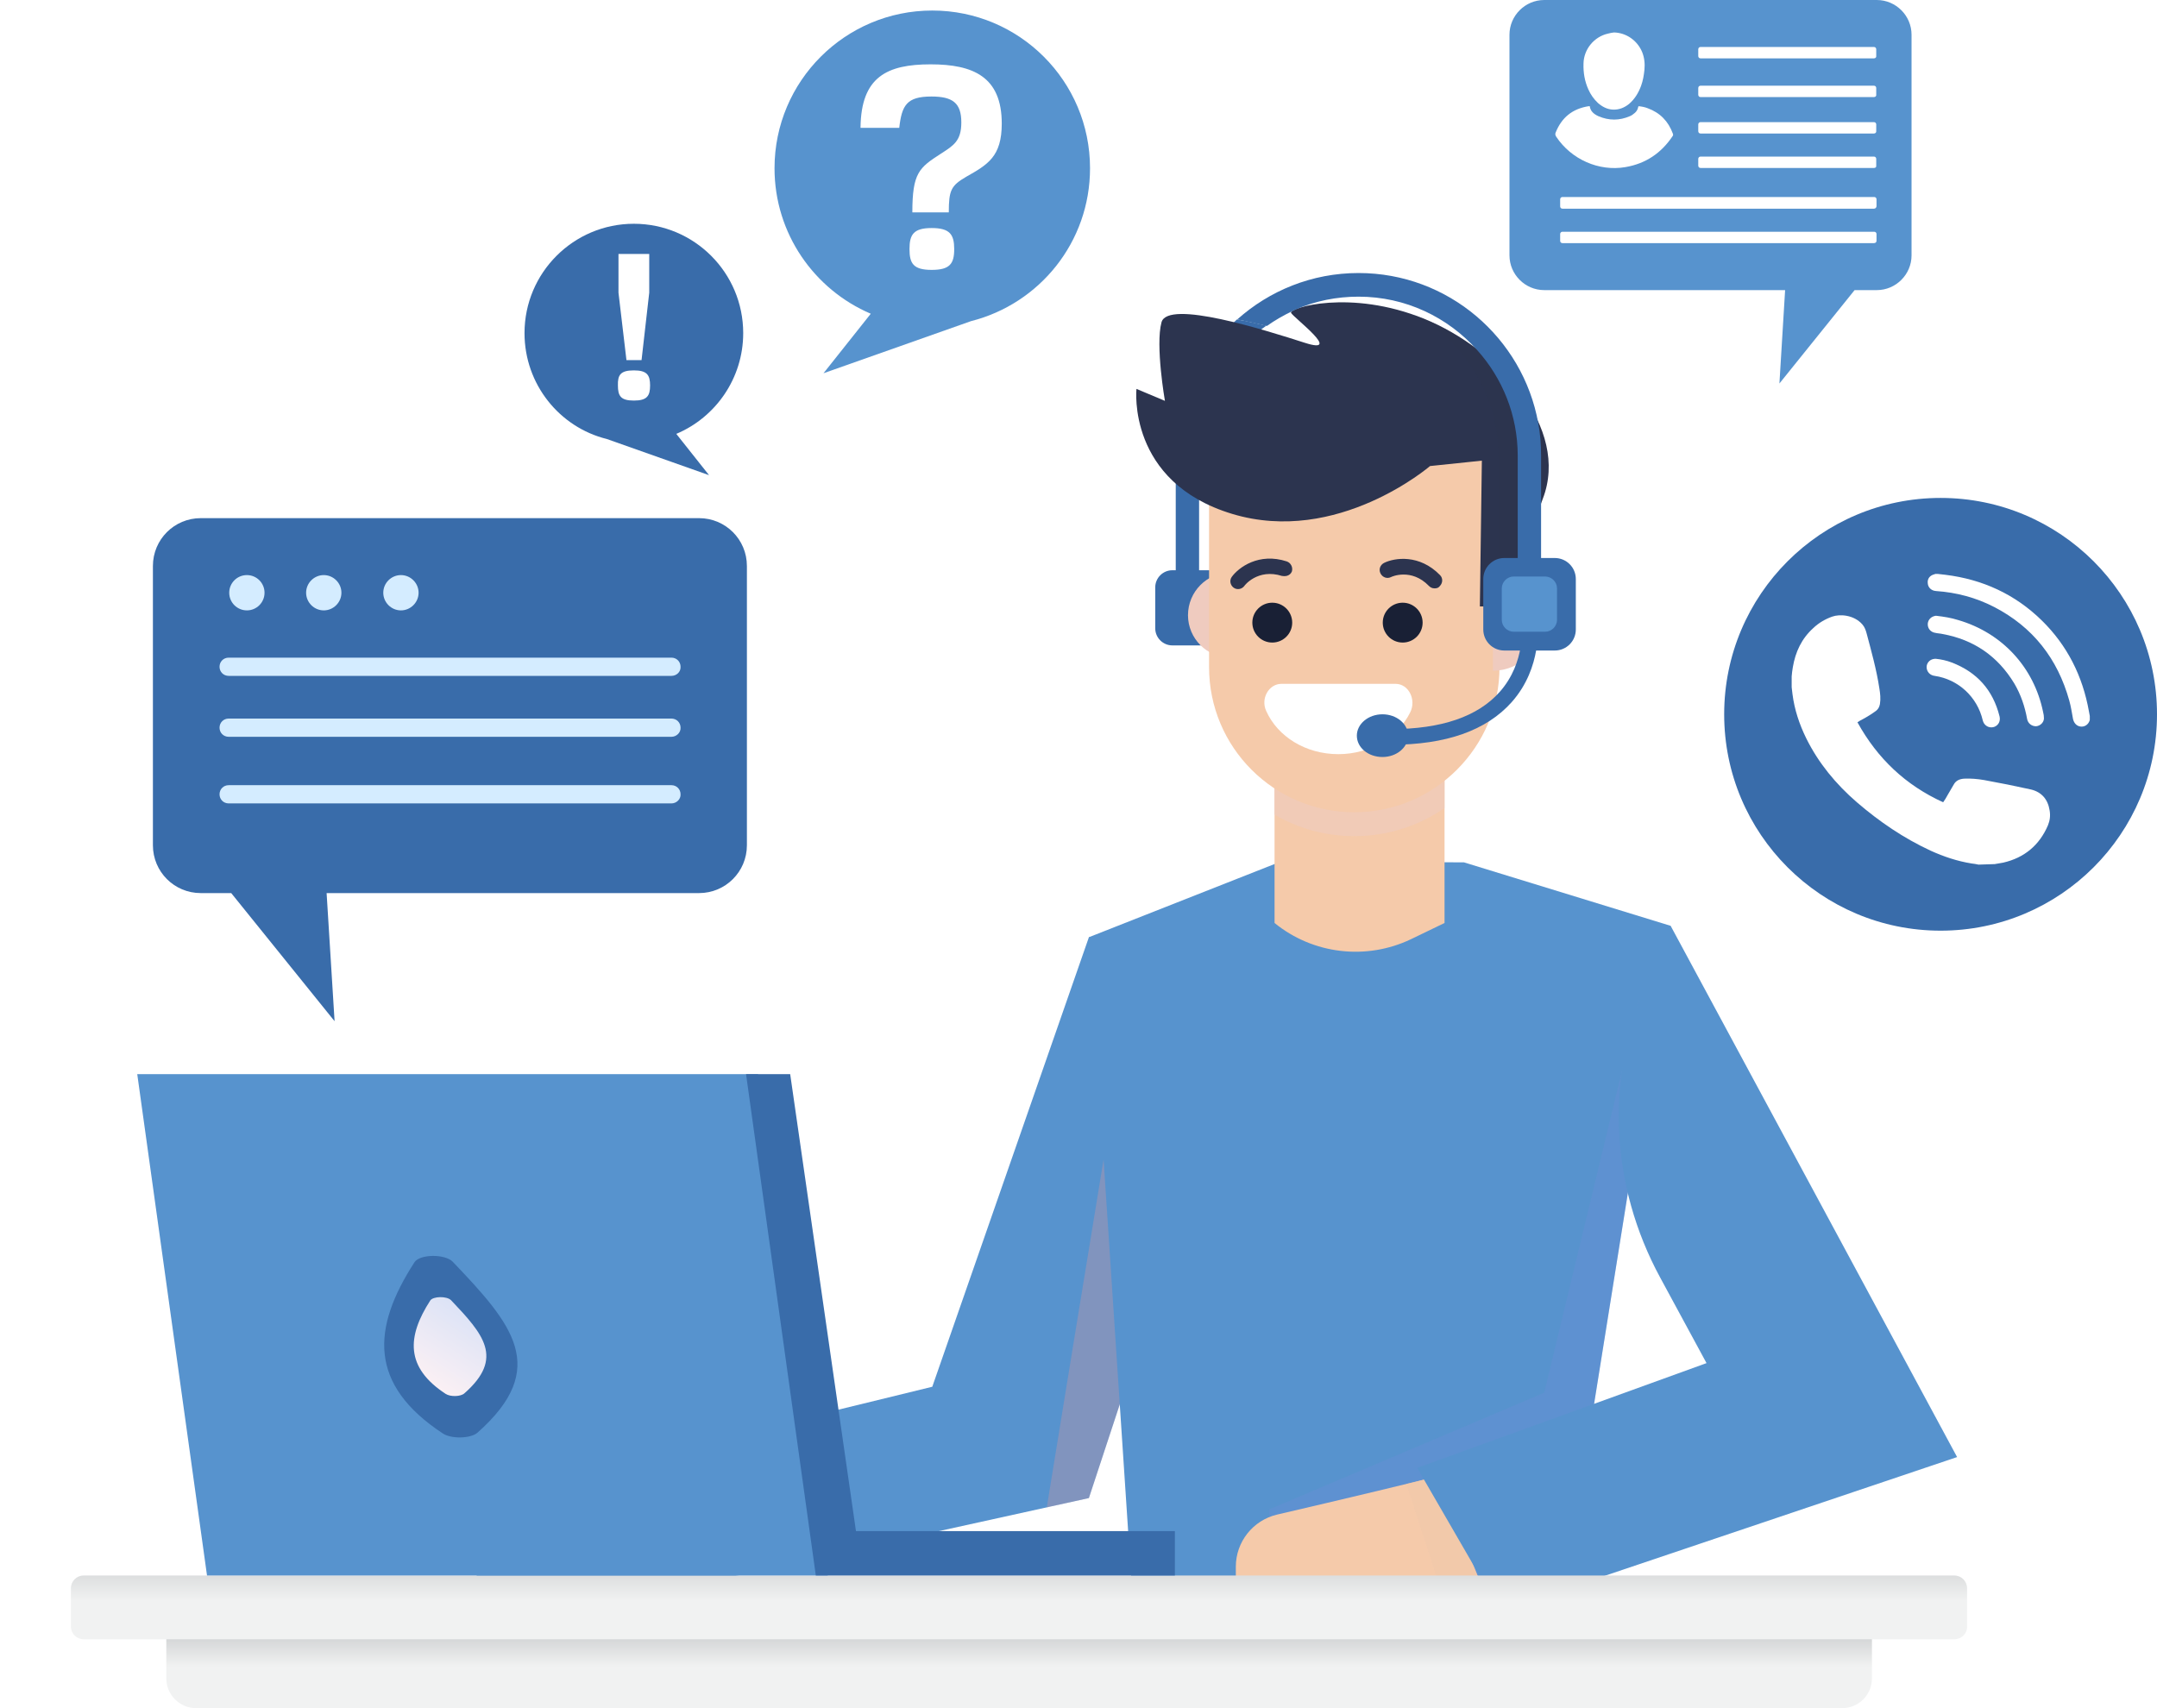 <?xml version="1.0" encoding="utf-8"?>
<!-- Generator: Adobe Illustrator 25.0.1, SVG Export Plug-In . SVG Version: 6.00 Build 0)  -->
<svg version="1.1" xmlns="http://www.w3.org/2000/svg" xmlns:xlink="http://www.w3.org/1999/xlink" x="0px" y="0px"
	 viewBox="0 0 757.5 600" style="enable-background:new 0 0 757.5 600;" xml:space="preserve">
<style type="text/css">
	.st0{display:none;fill:#FCECED;}
	.st1{display:none;fill:url(#SVGID_1_);}
	.st2{fill:url(#SVGID_2_);}
	.st3{fill:#5793CE;}
	.st4{opacity:0.26;clip-path:url(#SVGID_4_);fill:#FC9691;}
	.st5{fill:#396CAA;}
	.st6{fill:#EFCBBF;}
	.st7{filter:url(#Adobe_OpacityMaskFilter);}
	.st8{opacity:0.58;clip-path:url(#SVGID_6_);mask:url(#SVGID_7_);fill:#EFCBBF;}
	.st9{fill:#F5CAAA;}
	.st10{opacity:0.64;clip-path:url(#SVGID_9_);}
	.st11{fill:#2C344F;}
	.st12{opacity:0.35;clip-path:url(#SVGID_11_);fill:#2C344F;}
	.st13{fill:none;}
	.st14{fill:#13A9D8;}
	.st15{fill:#FFFFFF;}
	.st16{fill:#192035;}
	.st17{opacity:0.26;clip-path:url(#SVGID_13_);fill:#768CD8;}
	.st18{opacity:0.64;clip-path:url(#SVGID_15_);fill:#F1C8AA;}
	.st19{fill:url(#SVGID_16_);}
	.st20{fill:url(#SVGID_17_);}
	.st21{fill:#D4ECFF;}
</style>
<g id="BACKGROUND">
</g>
<g id="OBJECTS">
	<g>
		<g>
			<path class="st0" d="M299.7,336.5c31,148.5-172.5,129.1-249,38.3c-76.5-90.8-65-226.5,25.8-303.1C167.3-4.8,316.4-3,379.5,97.6
				C463,230.6,275.4,220.2,299.7,336.5z"/>
			
				<linearGradient id="SVGID_1_" gradientUnits="userSpaceOnUse" x1="88.37" y1="234.125" x2="555.493" y2="234.125" gradientTransform="matrix(-0.807 0.59 -0.59 -0.807 869.226 258.233)">
				<stop  offset="0" style="stop-color:#F4DDE5"/>
				<stop  offset="1" style="stop-color:#CBCBE7"/>
			</linearGradient>
			<path class="st1" d="M332.2,359.4c-175.7,24.1-136.6-211.7-24.4-293.6c112.2-81.9,269.5-57.4,351.5,54.7
				C741.1,232.7,727,406.5,604.5,472C442.5,558.6,469.8,340.5,332.2,359.4z"/>
			<g>
				<linearGradient id="SVGID_2_" gradientUnits="userSpaceOnUse" x1="357.884" y1="574.384" x2="357.884" y2="585.441">
					<stop  offset="0" style="stop-color:#D1D3D4"/>
					<stop  offset="1" style="stop-color:#F1F2F2"/>
				</linearGradient>
				<path class="st2" d="M646.9,600h-578c-5.8,0-10.5-4.7-10.5-10.5v-15.6h599v15.6C657.4,595.3,652.7,600,646.9,600z"/>
				<polygon class="st3" points="382.4,329.2 327.4,487.1 154.7,529.3 176.9,571.5 382.4,526.2 443.5,340.7 				"/>
				<g>
					<defs>
						<polygon id="SVGID_3_" points="382.4,329.2 327.4,487.1 340.3,535.5 382.4,526.2 443.5,340.7 						"/>
					</defs>
					<clipPath id="SVGID_4_">
						<use xlink:href="#SVGID_3_"  style="overflow:visible;"/>
					</clipPath>
					<path class="st4" d="M361.4,568.4c0.1-2.3,32.2-198,32.2-198l10.8,177.8L361.4,568.4z"/>
				</g>
				<polygon class="st3" points="449.6,302.7 382.4,329.2 397.9,563.8 548.5,563.8 586.7,325.2 514.1,302.9 				"/>
				<path class="st5" d="M426.1,226.7h-14.4c-3.3,0-6-2.7-6-6v-14.4c0-3.3,2.7-6,6-6h14.4c3.3,0,6,2.7,6,6v14.4
					C432.1,224,429.4,226.7,426.1,226.7z"/>
				<path class="st6" d="M432.1,201.1V231c-8.2,0-14.9-6.7-14.9-14.9C417.2,207.8,423.9,201.1,432.1,201.1z"/>
				<g>
					<defs>
						<path id="SVGID_5_" d="M432.1,201.1V231c-8.2,0-14.9-6.7-14.9-14.9C417.2,207.8,423.9,201.1,432.1,201.1z"/>
					</defs>
					<clipPath id="SVGID_6_">
						<use xlink:href="#SVGID_5_"  style="overflow:visible;"/>
					</clipPath>
					<defs>
						<filter id="Adobe_OpacityMaskFilter" filterUnits="userSpaceOnUse" x="412.9" y="194.9" width="16.3" height="46.4">
							<feFlood  style="flood-color:white;flood-opacity:1" result="back"/>
							<feBlend  in="SourceGraphic" in2="back" mode="normal"/>
						</filter>
					</defs>
					<mask maskUnits="userSpaceOnUse" x="412.9" y="194.9" width="16.3" height="46.4" id="SVGID_7_">
						<g class="st7">
						</g>
					</mask>
					<rect x="412.9" y="194.9" class="st8" width="16.3" height="46.4"/>
				</g>
				<path class="st9" d="M507.3,243.5v80.7l-11.8,5.7c-15.7,7.5-34.4,5.3-47.9-5.7l0,0v-79.5L507.3,243.5z"/>
				<g>
					<defs>
						<polygon id="SVGID_8_" points="507.3,261.2 507.3,298.6 447.5,298.6 447.5,262.1 						"/>
					</defs>
					<clipPath id="SVGID_9_">
						<use xlink:href="#SVGID_8_"  style="overflow:visible;"/>
					</clipPath>
					<g class="st10">
						<path class="st6" d="M475.6,293.7L475.6,293.7c24.9,0,46.1-16.4,53.2-39H422.4C429.6,277.3,450.7,293.7,475.6,293.7z"/>
					</g>
				</g>
				<path class="st5" d="M434.4,112.2c-13.2,11.8-21.5,28.9-21.5,47.9v10v32.4h8.2v-26.6V160c0-18.8,9.3-35.4,23.6-45.6
					C441.4,113.6,437.9,112.8,434.4,112.2z"/>
				<path class="st9" d="M475.6,285.3L475.6,285.3c-28.2,0-51-22.8-51-51v-93.4h102v93.4C526.6,262.4,503.8,285.3,475.6,285.3z"/>
				<path class="st11" d="M502.2,163.7c0,0-32.5,28-69.5,16.8c-37-11.2-33.6-43.9-33.6-43.9l10,4.2c0,0-3.4-19.5-1.2-27.6
					c2.2-8.1,36.6,2.8,50.3,7.2c13.7,4.4-3.9-8.8-4.8-10.5c-0.9-1.7,20.8-8.5,46.8,2.1c26,10.6,51.2,38.3,41.6,63.2
					c-9.6,24.9-5.3,33.6-5.3,33.6l-9.7,4.2h-7.1l0.7-51.2l-3.8,0.4L502.2,163.7z"/>
				<g>
					<defs>
						<path id="SVGID_10_" d="M502.2,163.7c0,0-32.5,28-69.5,16.8c-37-11.2-33.6-43.9-33.6-43.9l10,4.2c0,0-3.4-19.5-1.2-27.6
							c2.2-8.1,37,0.6,50.7,5c13.7,4.4-4.4-6.6-5.3-8.3c-0.9-1.7,20.8-8.5,46.8,2.1c26,10.6,51.2,38.3,41.6,63.2
							c-9.6,24.9-5.3,33.6-5.3,33.6l-9.7,4.2h-7.1l0.7-51.2l-3.8,0.4L502.2,163.7z"/>
					</defs>
					<clipPath id="SVGID_11_">
						<use xlink:href="#SVGID_10_"  style="overflow:visible;"/>
					</clipPath>
					<path class="st12" d="M526.2,160v46.1c0.3-0.3,0.5-0.5,0.9-0.7c2.4-1.4,4.8-2.4,7.4-3.2V160c0-3.9-0.4-7.7-1-11.4
						c-3.5-19.4-15.8-35.8-32.6-44.9c-2.9,1.7-5.8,3.4-8.7,4.9c7.6,3.3,14.4,8.1,19.8,14.2C520.7,132.7,526.2,145.7,526.2,160z"/>
				</g>
				<g>
					<path class="st13" d="M458.5,118.3c13.7,4.4-4.4-6.6-5.3-8.3c-0.1-0.2,0.1-0.4,0.5-0.7c-3.1,1.5-6.1,3.2-8.9,5.2
						C450.1,115.8,455,117.2,458.5,118.3z"/>
					<path class="st13" d="M477.1,104.1c-7.7,0-15.1,1.6-21.8,4.4c5.9-2.3,23.9-4.9,44.7,3.5c6.4,2.6,12.8,6.3,18.7,10.7
						C508.4,111.4,493.6,104.1,477.1,104.1z"/>
					<path class="st14" d="M455.2,108.6c-0.7,0.3-1.2,0.5-1.5,0.7C454.2,109.1,454.7,108.8,455.2,108.6z"/>
					<path class="st5" d="M540.2,148.6c-5.4-29.9-31.6-52.7-63.1-52.7c-16.4,0-31.3,6.2-42.6,16.3c3.5,0.7,7,1.5,10.4,2.3
						c2.8-2,5.8-3.7,8.9-5.2c0.3-0.2,0.9-0.5,1.5-0.7c6.7-2.9,14.1-4.4,21.8-4.4c16.5,0,31.3,7.2,41.6,18.7
						c8.9,9.9,14.3,22.9,14.3,37.2v50.3v5.7h8.2v-39.8V160C541.2,156.1,540.9,152.3,540.2,148.6z"/>
				</g>
				<g>
					<path class="st11" d="M451.8,202.3c-0.5,0.1-1,0.1-1.6,0c-8.5-2.7-13.2,3.4-13.2,3.5c-0.9,1.2-2.6,1.5-3.8,0.6
						c-1.2-0.9-1.5-2.6-0.6-3.8c2.4-3.3,9.5-8.6,19.3-5.4c1.4,0.5,2.2,2,1.8,3.5C453.4,201.5,452.7,202.1,451.8,202.3z"/>
				</g>
				<g>
					<path class="st11" d="M503.2,206.6c-0.5-0.1-1-0.4-1.4-0.8c-6.2-6.4-13.2-3.2-13.3-3.1c-1.4,0.7-3,0.1-3.7-1.3
						c-0.7-1.4-0.1-3,1.3-3.7c3.7-1.8,12.4-3.1,19.6,4.3c1.1,1.1,1,2.8-0.1,3.9C505.1,206.6,504.1,206.8,503.2,206.6z"/>
				</g>
				<path class="st15" d="M470,264.9c11.2,0,20.9-6,25.2-14.6c2.3-4.5-0.5-10.1-5.1-10.1h-40.1c-4.4,0-7.4,5.2-5.3,9.6
					C448.7,258.7,458.5,264.9,470,264.9z"/>
				<path class="st6" d="M524.3,201.1v34.5c9.5,0,17.2-7.7,17.2-17.2S533.8,201.1,524.3,201.1z"/>
				<g>
					<g>
						<path class="st5" d="M488.5,261.6v-5.5c17.7,0,30.5-4.4,38.2-13.1c9.2-10.4,7.7-23.4,7.7-23.5l5.5-0.7
							c0.1,0.6,1.8,15.6-9,27.8C522,256.6,507.8,261.6,488.5,261.6z"/>
					</g>
					<path class="st5" d="M494.5,258.4c0,4.1-4,7.5-9,7.5c-5,0-9-3.3-9-7.5c0-4.1,4-7.5,9-7.5C490.5,250.9,494.5,254.3,494.5,258.4z
						"/>
				</g>
				<circle class="st16" cx="446.8" cy="218.7" r="7"/>
				<circle class="st16" cx="492.6" cy="218.7" r="7"/>
				<g>
					<defs>
						<polygon id="SVGID_12_" points="437,307.7 382.4,329.2 397.9,563.8 548.5,563.8 586.7,325.2 526.6,310.2 						"/>
					</defs>
					<clipPath id="SVGID_13_">
						<use xlink:href="#SVGID_12_"  style="overflow:visible;"/>
					</clipPath>
					<polygon class="st17" points="575.6,351.3 542.3,489.2 445.7,530.2 445.7,587.6 596.8,565.9 					"/>
				</g>
				<path class="st9" d="M504.7,518.5c-1.5,0.6-35.9,8.8-56.2,13.5c-8.5,2-14.5,9.6-14.5,18.3v8.5l86.2-2.1L504.7,518.5z"/>
				<g>
					<defs>
						<path id="SVGID_14_" d="M476.4,549.7c0.8,2.7,1.4,5.4,2.1,8.1l41.8-1l-15.6-38.3c-1,0.4-17.5,4.4-34.3,8.4
							C472.1,534.5,474.3,542.1,476.4,549.7z"/>
					</defs>
					<clipPath id="SVGID_15_">
						<use xlink:href="#SVGID_14_"  style="overflow:visible;"/>
					</clipPath>
					<polygon class="st18" points="488.5,504.9 511,573.9 535,557.8 507.3,497.1 					"/>
				</g>
				<path class="st3" d="M586.7,325.2l100.6,186.6l-160.5,54.1l-29.1-50.3l101.6-36.8L583,448.7c-17.5-32.3-19.3-70-4.8-103.6
					L586.7,325.2z"/>
				<path class="st14" d="M544.5,225.7h-14.7c-3.4,0-6.2-2.8-6.2-6.2v-14.7c0-3.4,2.8-6.2,6.2-6.2h14.7c3.4,0,6.2,2.8,6.2,6.2v14.7
					C550.6,223,547.9,225.7,544.5,225.7z"/>
				<path class="st5" d="M546,228.5h-17.7c-4.1,0-7.4-3.3-7.4-7.4v-17.7c0-4.1,3.3-7.4,7.4-7.4H546c4.1,0,7.4,3.3,7.4,7.4v17.7
					C553.4,225.2,550.1,228.5,546,228.5z"/>
				<path class="st3" d="M527.4,217.7v-11c0-2.3,1.9-4.2,4.2-4.2h11c2.3,0,4.2,1.9,4.2,4.2v11c0,2.3-1.9,4.2-4.2,4.2h-11
					C529.3,221.9,527.4,220,527.4,217.7z"/>
				<linearGradient id="SVGID_16_" gradientUnits="userSpaceOnUse" x1="357.884" y1="548.183" x2="357.884" y2="562.412">
					<stop  offset="0" style="stop-color:#D1D3D4"/>
					<stop  offset="1" style="stop-color:#F1F2F2"/>
				</linearGradient>
				<path class="st19" d="M686.3,575.8H29.4c-2.5,0-4.5-2-4.5-4.5v-13.4c0-2.5,2-4.5,4.5-4.5h656.9c2.5,0,4.5,2,4.5,4.5v13.4
					C690.9,573.8,688.8,575.8,686.3,575.8z"/>
				<g>
					<polygon class="st3" points="290.7,553.4 72.7,553.4 48.2,377.3 266.2,377.3 					"/>
					<polygon class="st5" points="300.6,537.8 277.5,377.3 262,377.3 286.5,553.4 297.1,553.4 307,553.4 412.6,553.4 412.6,537.8 
											"/>
				</g>
				<g>
					<path class="st5" d="M155.5,503.5c-26.1-17.2-25-36.9-9.9-60.2c1.9-2.8,10.7-2.9,13.4-0.1c20.8,21.8,34.4,37.3,8.6,60.1
						C165.2,505.3,158.5,505.5,155.5,503.5z"/>
					
						<linearGradient id="SVGID_17_" gradientUnits="userSpaceOnUse" x1="161.194" y1="534.326" x2="188.958" y2="517.364" gradientTransform="matrix(1.338 -1.860000e-02 9.220000e-02 0.608 -125.466 156.522)">
						<stop  offset="0" style="stop-color:#FBF0F4"/>
						<stop  offset="1" style="stop-color:#DCE3F6"/>
					</linearGradient>
					<path class="st20" d="M156.5,489.6c-14.2-9.3-13.6-20.1-5.4-32.8c1-1.5,5.8-1.6,7.3-0.1c11.3,11.9,18.8,20.3,4.7,32.7
						C161.8,490.6,158.2,490.7,156.5,489.6z"/>
				</g>
			</g>
			<g>
				<path class="st5" d="M245.5,182h-175c-9.3,0-16.8,7.5-16.8,16.8v98.1c0,9.3,7.5,16.8,16.8,16.8h10.7l36.3,45l-2.8-45h130.8
					c9.3,0,16.8-7.5,16.8-16.8v-98.1C262.3,189.5,254.8,182,245.5,182z"/>
				<g>
					<g>
						<g>
							<g>
								<circle class="st21" cx="86.7" cy="208.2" r="6.2"/>
							</g>
							<g>
								<path class="st21" d="M119.9,208.2c0,3.4-2.8,6.2-6.2,6.2c-3.4,0-6.2-2.8-6.2-6.2s2.8-6.2,6.2-6.2
									C117.1,202,119.9,204.8,119.9,208.2z"/>
							</g>
							<g>
								<path class="st21" d="M147,208.2c0,3.4-2.8,6.2-6.2,6.2c-3.4,0-6.2-2.8-6.2-6.2s2.8-6.2,6.2-6.2
									C144.2,202,147,204.8,147,208.2z"/>
							</g>
						</g>
						<path class="st21" d="M235.8,237.4H80.3c-1.8,0-3.2-1.4-3.2-3.2l0,0c0-1.8,1.4-3.2,3.2-3.2h155.5c1.8,0,3.2,1.4,3.2,3.2l0,0
							C239.1,236,237.6,237.4,235.8,237.4z"/>
						<path class="st21" d="M235.8,258.8H80.3c-1.8,0-3.2-1.4-3.2-3.2l0,0c0-1.8,1.4-3.2,3.2-3.2h155.5c1.8,0,3.2,1.4,3.2,3.2l0,0
							C239.1,257.3,237.6,258.8,235.8,258.8z"/>
						<path class="st21" d="M235.8,282.2H80.3c-1.8,0-3.2-1.4-3.2-3.2l0,0c0-1.8,1.4-3.2,3.2-3.2h155.5c1.8,0,3.2,1.4,3.2,3.2l0,0
							C239.1,280.7,237.6,282.2,235.8,282.2z"/>
					</g>
				</g>
			</g>
			<g>
				<circle class="st5" cx="681.5" cy="250.9" r="76"/>
				<g>
					<path class="st15" d="M680.6,201.6c0.9,0.1,1.8,0.2,2.6,0.3c13,1.6,24.4,6.8,33.8,16c9,8.8,14.4,19.6,16.6,32
						c0.1,0.5,0.2,1.1,0.3,1.6c0,0.5,0,0.9,0,1.4c0,0.1-0.1,0.2-0.1,0.3c-0.5,1.4-1.8,2.2-3.2,2c-1.4-0.2-2.3-1.3-2.6-2.7
						c-0.4-2.1-0.7-4.3-1.3-6.4c-4.1-14.7-12.7-25.8-26.4-32.9c-6.4-3.3-13.2-5.1-20.4-5.6c-1.6-0.1-2.8-1.2-2.9-2.7
						c-0.2-1.6,0.7-2.8,2.4-3.2c0.1,0,0.1-0.1,0.2-0.1C679.9,201.6,680.3,201.6,680.6,201.6z"/>
					<path class="st15" d="M680,216.3c2.6,0.3,5.2,0.7,7.7,1.5c15.4,4.5,26.6,16.6,29.8,32.3c0.2,0.7,0.3,1.5,0.3,2.3
						c-0.1,1.5-1.4,2.6-2.8,2.7c-1.5,0-2.8-1-3.1-2.5c-0.8-4.4-2.2-8.6-4.5-12.5c-5.8-9.6-14.2-15.4-25.2-17.4
						c-0.8-0.2-1.7-0.2-2.5-0.4c-1.5-0.2-2.6-1.3-2.7-2.8c-0.1-1.4,0.8-2.7,2.3-3.1C679.5,216.3,679.8,216.3,680,216.3z"/>
					<path class="st15" d="M679.8,231.4c1.9,0.2,3.8,0.6,5.6,1.3c8.9,3.4,14.5,9.7,16.8,18.9c0.4,1.6-0.3,3.1-1.8,3.7
						c-1.4,0.5-2.9,0-3.7-1.3c-0.2-0.3-0.3-0.7-0.4-1c-1.9-8.2-8.6-14.4-16.9-15.6c-1.6-0.2-2.7-1.4-2.8-2.9c-0.1-1.4,0.9-2.7,2.3-3
						C679.3,231.4,679.6,231.4,679.8,231.4z"/>
					<g>
						<path class="st15" d="M701.1,303.5c-0.2,0-0.3,0-0.5,0c1-0.2,2-0.3,2.9-0.5c7.4-1.7,12.7-6.1,15.7-13.1
							c0.7-1.7,0.9-3.4,0.6-5.2c-0.6-3.9-2.8-6.5-6.6-7.4c-5.4-1.2-10.9-2.3-16.4-3.3c-2.3-0.4-4.6-0.6-7-0.5
							c-1.5,0.1-2.9,0.6-3.7,2.1c-0.7,1.2-1.4,2.4-2.1,3.6c-0.5,0.9-1,1.8-1.6,2.6c-13.2-6-23.1-15.4-30.1-28.1
							c0.6-0.4,1.1-0.7,1.7-1c1.7-0.9,3.3-1.9,4.8-3c0.8-0.6,1.2-1.4,1.4-2.4c0.3-1.9,0.1-3.7-0.2-5.5c-1-6.6-2.8-13-4.5-19.4
							c-0.3-1.1-0.7-2.2-1.5-3.1c-2.9-3.3-7.8-3.7-10.6-2.7c-2.5,0.9-4.7,2.2-6.6,4c-4.1,3.7-6.3,8.4-7.2,13.8
							c-0.2,1.1-0.3,2.1-0.4,3.2c0,1.3,0,2.5,0,3.8c0.1,0.8,0.2,1.7,0.3,2.5c0.7,5.4,2.4,10.5,4.8,15.4c4.3,8.7,10.4,16.1,17.8,22.5
							c7.9,6.8,16.4,12.6,25.9,17c4.6,2.1,9.4,3.7,14.4,4.5c0.8,0.1,1.6,0.2,2.4,0.4"/>
					</g>
				</g>
			</g>
			<g>
				<g>
					<path class="st3" d="M382.8,59.1c0-30.6-24.8-55.4-55.4-55.4c-30.6,0-55.4,24.8-55.4,55.4c0,22.9,13.9,42.6,33.8,51.1
						l-16.6,20.9l51.8-18.3C365.1,106.7,382.8,85,382.8,59.1z"/>
					<g>
						<path class="st15" d="M302.2,44.8c0.2-17.8,9.3-22.2,24.6-22.2c14.9,0,25,4.3,25,20.8c0,11.6-4.9,14.4-12.5,18.7
							c-5.3,3.1-6.1,4.7-6.1,12.5h-12.8c0-13.9,2.4-15.7,10-20.6c4.5-2.9,7.2-4.5,7.2-11c0-6.8-3-9.1-10.5-9.1
							c-8.7,0-10.4,3.1-11.3,11H302.2z M327.2,80.1c6.4,0,7.9,2.3,7.9,7.4c0,5.1-1.5,7.3-7.9,7.3s-7.8-2.2-7.8-7.3
							C319.4,82.4,320.8,80.1,327.2,80.1z"/>
					</g>
				</g>
				<g>
					<path class="st5" d="M184.2,117c0-21.2,17.2-38.4,38.4-38.4c21.2,0,38.4,17.2,38.4,38.4c0,15.9-9.7,29.6-23.5,35.4l11.5,14.5
						l-35.9-12.7C196.5,150.1,184.2,135,184.2,117z"/>
					<g>
						<path class="st15" d="M222.6,130.1c4.6,0,5.7,1.6,5.7,5.3c0,3.7-1.1,5.3-5.7,5.3c-4.6,0-5.6-1.6-5.6-5.3
							C216.9,131.7,217.9,130.1,222.6,130.1z M228,102.8l-2.7,23.7h-5.3l-2.8-23.7V89.2H228V102.8z"/>
					</g>
				</g>
			</g>
			<g>
				<path class="st3" d="M542.3,0h116.8c6.7,0,12.2,5.5,12.2,12.2v77.5c0,6.7-5.5,12.2-12.2,12.2h-7.8l-26.4,32.8l2-32.8h-84.6
					c-6.7,0-12.2-5.5-12.2-12.2V12.2C530.1,5.5,535.6,0,542.3,0z"/>
				<g>
					<path class="st15" d="M575.4,37.3c1.1,0.1,2.2,0.3,3.2,0.7c4.4,1.6,7.3,4.6,8.9,9c0.1,0.3,0.1,0.5-0.1,0.8
						c-4,6-9.5,9.7-16.6,10.9c-9.3,1.6-19-2.7-24.3-10.7c-0.3-0.5-0.4-0.9-0.2-1.4c2.1-5.3,5.9-8.4,11.6-9.3c0.1,0,0.2,0,0.4,0
						c0.2,1.8,1.5,2.8,3,3.5c3.7,1.6,7.4,1.6,11.1,0c0.3-0.1,0.6-0.3,0.9-0.5C574.6,39.4,575.1,38.7,575.4,37.3z"/>
					<path class="st15" d="M566.8,11.4c4.3,0.1,8.2,2.8,9.9,6.9c0.8,2,1,4.1,0.8,6.2c-0.2,1.9-0.5,3.8-1.2,5.7
						c-0.9,2.4-2.2,4.6-4.2,6.3c-1.6,1.3-3.5,2.1-5.7,2c-2-0.1-3.7-1-5.2-2.3c-1.5-1.4-2.6-3-3.4-4.8c-1.3-2.9-1.8-5.9-1.7-9.1
						c0.1-5,3.7-9.4,8.6-10.5C565.4,11.6,566.1,11.5,566.8,11.4z"/>
				</g>
				<path class="st15" d="M658.1,73.3H548.7c-0.5,0-0.8-0.4-0.8-0.8V70c0-0.5,0.4-0.8,0.8-0.8h109.5c0.5,0,0.8,0.4,0.8,0.8v2.4
					C659,72.9,658.6,73.3,658.1,73.3z"/>
				<path class="st15" d="M658.1,85.4H548.7c-0.5,0-0.8-0.4-0.8-0.8v-2.4c0-0.5,0.4-0.8,0.8-0.8h109.5c0.5,0,0.8,0.4,0.8,0.8v2.4
					C659,85.1,658.6,85.4,658.1,85.4z"/>
				<g>
					<path class="st15" d="M658.1,46.9h-60.9c-0.5,0-0.8-0.4-0.8-0.8v-2.4c0-0.5,0.4-0.8,0.8-0.8h60.9c0.5,0,0.8,0.4,0.8,0.8V46
						C659,46.5,658.6,46.9,658.1,46.9z"/>
					<path class="st15" d="M658.1,34.1h-60.9c-0.5,0-0.8-0.4-0.8-0.8v-2.4c0-0.5,0.4-0.8,0.8-0.8h60.9c0.5,0,0.8,0.4,0.8,0.8v2.4
						C659,33.7,658.6,34.1,658.1,34.1z"/>
					<path class="st15" d="M658.1,20.5h-60.9c-0.5,0-0.8-0.4-0.8-0.8v-2.4c0-0.5,0.4-0.8,0.8-0.8h60.9c0.5,0,0.8,0.4,0.8,0.8v2.4
						C659,20.1,658.6,20.5,658.1,20.5z"/>
					<path class="st15" d="M658.1,59h-60.9c-0.5,0-0.8-0.4-0.8-0.8v-2.4c0-0.5,0.4-0.8,0.8-0.8h60.9c0.5,0,0.8,0.4,0.8,0.8v2.4
						C659,58.7,658.6,59,658.1,59z"/>
				</g>
			</g>
		</g>
	</g>
</g>
<g id="DESIGNED_BY_FREEPIK">
</g>
</svg>

